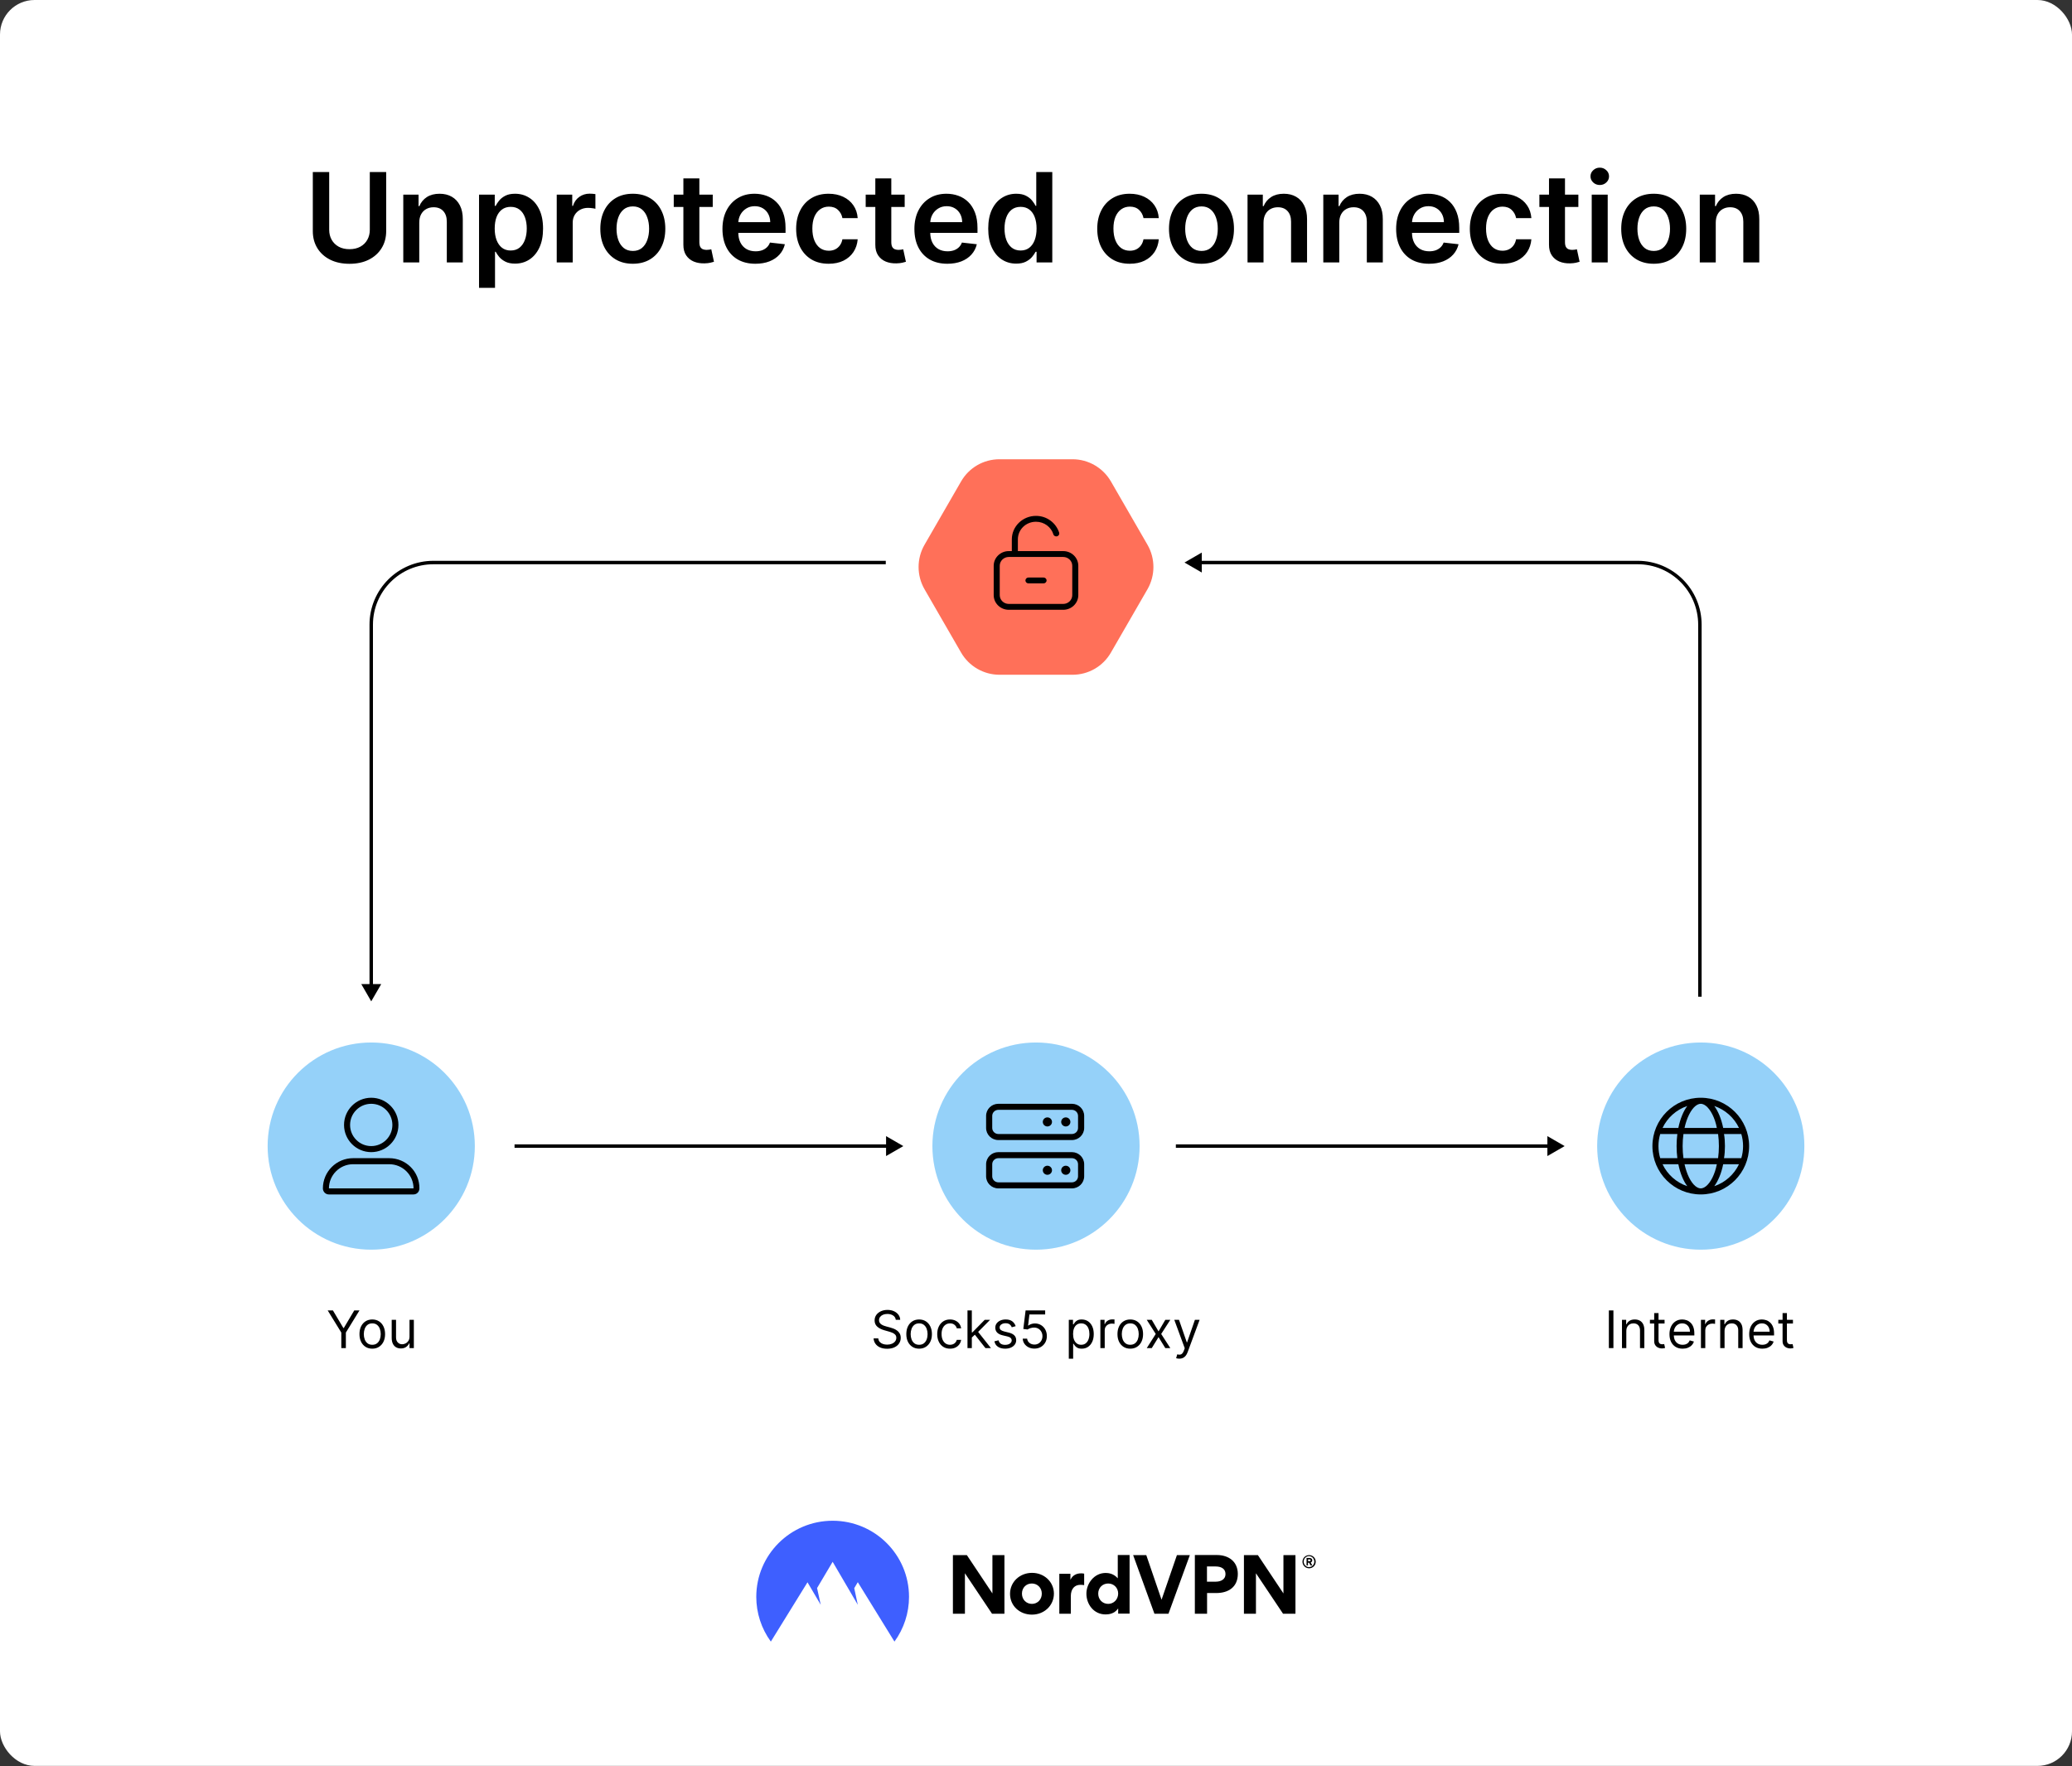 <svg fill="none" height="1023" viewBox="0 0 1200 1023" width="1200" xmlns="http://www.w3.org/2000/svg"><rect x="0" y="0" width="1200" height="1023" fill="#333333" stroke="none"/><rect fill="#ffffff" height="1022.82" rx="20" width="1200"/><path d="M214.173 99.636H223.659V133.847C223.659 137.597 222.773 140.895 221 143.741 219.244 146.588 216.773 148.812 213.585 150.415 210.398 152 206.673 152.793 202.412 152.793 198.134 152.793 194.401 152 191.213 150.415 188.026 148.812 185.554 146.588 183.798 143.741 182.043 140.895 181.165 137.597 181.165 133.847V99.636H190.651V133.054C190.651 135.236 191.128 137.179 192.082 138.884 193.054 140.588 194.418 141.926 196.173 142.898 197.929 143.852 200.009 144.33 202.412 144.33 204.815 144.33 206.895 143.852 208.651 142.898 210.423 141.926 211.787 140.588 212.741 138.884 213.696 137.179 214.173 135.236 214.173 133.054V99.636ZM242.816 128.989V152H233.56V112.727H242.407V119.401H242.867C243.771 117.202 245.211 115.455 247.188 114.159 249.183 112.864 251.646 112.216 254.577 112.216 257.288 112.216 259.648 112.795 261.66 113.955 263.688 115.114 265.256 116.793 266.364 118.991 267.489 121.19 268.043 123.858 268.026 126.994V152H258.771V128.426C258.771 125.801 258.089 123.747 256.725 122.264 255.379 120.781 253.512 120.04 251.126 120.04 249.506 120.04 248.066 120.398 246.805 121.114 245.56 121.812 244.58 122.827 243.864 124.156 243.165 125.486 242.816 127.097 242.816 128.989ZM277.435 166.727V112.727H286.538V119.222H287.075C287.552 118.267 288.225 117.253 289.094 116.179 289.964 115.088 291.14 114.159 292.623 113.392 294.106 112.608 295.998 112.216 298.299 112.216 301.333 112.216 304.069 112.991 306.506 114.543 308.961 116.077 310.904 118.352 312.336 121.369 313.785 124.369 314.509 128.051 314.509 132.415 314.509 136.727 313.802 140.392 312.387 143.409 310.972 146.426 309.046 148.727 306.609 150.312 304.171 151.898 301.41 152.69 298.325 152.69 296.075 152.69 294.208 152.315 292.725 151.565 291.242 150.815 290.049 149.912 289.146 148.855 288.259 147.781 287.569 146.767 287.075 145.812H286.691V166.727H277.435ZM286.512 132.364C286.512 134.903 286.87 137.128 287.586 139.037 288.319 140.946 289.367 142.437 290.731 143.511 292.112 144.568 293.782 145.097 295.742 145.097 297.788 145.097 299.501 144.551 300.881 143.46 302.262 142.352 303.302 140.844 304.001 138.935 304.717 137.009 305.075 134.818 305.075 132.364 305.075 129.926 304.725 127.761 304.026 125.869 303.327 123.977 302.288 122.494 300.907 121.42 299.526 120.347 297.805 119.81 295.742 119.81 293.765 119.81 292.086 120.33 290.705 121.369 289.325 122.409 288.276 123.866 287.56 125.741 286.862 127.616 286.512 129.824 286.512 132.364ZM322.435 152V112.727H331.41V119.273H331.819C332.535 117.006 333.762 115.259 335.501 114.031 337.256 112.787 339.259 112.165 341.509 112.165 342.021 112.165 342.592 112.19 343.222 112.241 343.87 112.276 344.407 112.335 344.833 112.42V120.935C344.441 120.798 343.819 120.679 342.967 120.577 342.131 120.457 341.322 120.398 340.538 120.398 338.85 120.398 337.333 120.764 335.987 121.497 334.657 122.213 333.609 123.21 332.842 124.489 332.075 125.767 331.691 127.241 331.691 128.912V152H322.435ZM366.496 152.767C362.661 152.767 359.337 151.923 356.524 150.236 353.712 148.548 351.53 146.187 349.979 143.153 348.445 140.119 347.678 136.574 347.678 132.517 347.678 128.46 348.445 124.906 349.979 121.855 351.53 118.804 353.712 116.435 356.524 114.747 359.337 113.06 362.661 112.216 366.496 112.216 370.331 112.216 373.655 113.06 376.467 114.747 379.28 116.435 381.453 118.804 382.987 121.855 384.538 124.906 385.314 128.46 385.314 132.517 385.314 136.574 384.538 140.119 382.987 143.153 381.453 146.187 379.28 148.548 376.467 150.236 373.655 151.923 370.331 152.767 366.496 152.767ZM366.547 145.352C368.626 145.352 370.365 144.781 371.763 143.639 373.161 142.48 374.2 140.929 374.882 138.986 375.581 137.043 375.93 134.878 375.93 132.491 375.93 130.088 375.581 127.915 374.882 125.972 374.2 124.011 373.161 122.452 371.763 121.293 370.365 120.134 368.626 119.554 366.547 119.554 364.416 119.554 362.643 120.134 361.229 121.293 359.831 122.452 358.783 124.011 358.084 125.972 357.402 127.915 357.061 130.088 357.061 132.491 357.061 134.878 357.402 137.043 358.084 138.986 358.783 140.929 359.831 142.48 361.229 143.639 362.643 144.781 364.416 145.352 366.547 145.352ZM412.781 112.727V119.886H390.204V112.727H412.781ZM395.778 103.318H405.033V140.188C405.033 141.432 405.221 142.386 405.596 143.051 405.988 143.699 406.499 144.142 407.13 144.381 407.761 144.619 408.46 144.739 409.227 144.739 409.806 144.739 410.335 144.696 410.812 144.611 411.306 144.526 411.681 144.449 411.937 144.381L413.496 151.616C413.002 151.787 412.295 151.974 411.374 152.179 410.471 152.384 409.363 152.503 408.05 152.537 405.732 152.605 403.644 152.256 401.786 151.489 399.928 150.705 398.454 149.494 397.363 147.858 396.289 146.222 395.761 144.176 395.778 141.722V103.318ZM437.486 152.767C433.548 152.767 430.148 151.949 427.284 150.312 424.438 148.659 422.247 146.324 420.713 143.307 419.179 140.273 418.412 136.702 418.412 132.594 418.412 128.554 419.179 125.009 420.713 121.957 422.264 118.889 424.429 116.503 427.207 114.798 429.986 113.077 433.25 112.216 437 112.216 439.42 112.216 441.705 112.608 443.852 113.392 446.017 114.159 447.926 115.352 449.58 116.972 451.25 118.591 452.563 120.653 453.517 123.159 454.472 125.648 454.949 128.614 454.949 132.057V134.895H422.759V128.656H446.077C446.06 126.884 445.676 125.307 444.926 123.926 444.176 122.528 443.128 121.429 441.781 120.628 440.452 119.827 438.901 119.426 437.128 119.426 435.236 119.426 433.574 119.886 432.142 120.807 430.71 121.71 429.594 122.903 428.793 124.386 428.009 125.852 427.608 127.463 427.591 129.219V134.665C427.591 136.949 428.009 138.909 428.844 140.545 429.679 142.165 430.847 143.409 432.347 144.278 433.847 145.131 435.602 145.557 437.614 145.557 438.96 145.557 440.179 145.369 441.27 144.994 442.361 144.602 443.307 144.031 444.108 143.281 444.909 142.531 445.514 141.602 445.923 140.494L454.565 141.466C454.02 143.75 452.98 145.744 451.446 147.449 449.929 149.136 447.986 150.449 445.616 151.386 443.247 152.307 440.537 152.767 437.486 152.767ZM479.91 152.767C475.989 152.767 472.623 151.906 469.81 150.185 467.015 148.463 464.859 146.085 463.342 143.051 461.842 140 461.092 136.489 461.092 132.517 461.092 128.528 461.859 125.009 463.393 121.957 464.927 118.889 467.092 116.503 469.887 114.798 472.7 113.077 476.023 112.216 479.859 112.216 483.046 112.216 485.867 112.804 488.322 113.98 490.793 115.139 492.762 116.784 494.228 118.915 495.694 121.028 496.529 123.5 496.734 126.33H487.887C487.529 124.437 486.677 122.861 485.33 121.599 484.001 120.321 482.219 119.682 479.987 119.682 478.094 119.682 476.433 120.193 475.001 121.216 473.569 122.222 472.452 123.67 471.651 125.562 470.867 127.455 470.475 129.722 470.475 132.364 470.475 135.04 470.867 137.341 471.651 139.267 472.435 141.176 473.535 142.651 474.95 143.69 476.381 144.713 478.06 145.224 479.987 145.224 481.35 145.224 482.569 144.969 483.643 144.457 484.734 143.929 485.646 143.17 486.379 142.182 487.112 141.193 487.614 139.991 487.887 138.577H496.734C496.512 141.355 495.694 143.818 494.279 145.966 492.864 148.097 490.938 149.767 488.501 150.977 486.063 152.17 483.2 152.767 479.91 152.767ZM523.945 112.727V119.886H501.368V112.727H523.945ZM506.942 103.318H516.197V140.188C516.197 141.432 516.385 142.386 516.76 143.051 517.152 143.699 517.663 144.142 518.294 144.381 518.925 144.619 519.624 144.739 520.391 144.739 520.97 144.739 521.499 144.696 521.976 144.611 522.47 144.526 522.845 144.449 523.101 144.381L524.661 151.616C524.166 151.787 523.459 151.974 522.538 152.179 521.635 152.384 520.527 152.503 519.214 152.537 516.896 152.605 514.808 152.256 512.95 151.489 511.092 150.705 509.618 149.494 508.527 147.858 507.453 146.222 506.925 144.176 506.942 141.722V103.318ZM548.65 152.767C544.712 152.767 541.312 151.949 538.448 150.312 535.602 148.659 533.411 146.324 531.877 143.307 530.343 140.273 529.576 136.702 529.576 132.594 529.576 128.554 530.343 125.009 531.877 121.957 533.428 118.889 535.593 116.503 538.371 114.798 541.15 113.077 544.414 112.216 548.164 112.216 550.585 112.216 552.869 112.608 555.016 113.392 557.181 114.159 559.09 115.352 560.744 116.972 562.414 118.591 563.727 120.653 564.681 123.159 565.636 125.648 566.113 128.614 566.113 132.057V134.895H533.923V128.656H557.241C557.224 126.884 556.84 125.307 556.09 123.926 555.34 122.528 554.292 121.429 552.945 120.628 551.616 119.827 550.065 119.426 548.292 119.426 546.4 119.426 544.738 119.886 543.306 120.807 541.874 121.71 540.758 122.903 539.957 124.386 539.173 125.852 538.772 127.463 538.755 129.219V134.665C538.755 136.949 539.173 138.909 540.008 140.545 540.843 142.165 542.011 143.409 543.511 144.278 545.011 145.131 546.766 145.557 548.778 145.557 550.124 145.557 551.343 145.369 552.434 144.994 553.525 144.602 554.471 144.031 555.272 143.281 556.073 142.531 556.678 141.602 557.087 140.494L565.729 141.466C565.184 143.75 564.144 145.744 562.61 147.449 561.093 149.136 559.15 150.449 556.781 151.386 554.411 152.307 551.701 152.767 548.65 152.767ZM588.517 152.69C585.432 152.69 582.67 151.898 580.233 150.312 577.795 148.727 575.869 146.426 574.455 143.409 573.04 140.392 572.332 136.727 572.332 132.415 572.332 128.051 573.048 124.369 574.48 121.369 575.929 118.352 577.881 116.077 580.335 114.543 582.79 112.991 585.526 112.216 588.543 112.216 590.844 112.216 592.736 112.608 594.219 113.392 595.702 114.159 596.878 115.088 597.747 116.179 598.616 117.253 599.29 118.267 599.767 119.222H600.151V99.636H609.432V152H600.33V145.812H599.767C599.29 146.767 598.599 147.781 597.696 148.855 596.793 149.912 595.599 150.815 594.116 151.565 592.634 152.315 590.767 152.69 588.517 152.69ZM591.099 145.097C593.06 145.097 594.73 144.568 596.111 143.511 597.491 142.437 598.54 140.946 599.256 139.037 599.972 137.128 600.33 134.903 600.33 132.364 600.33 129.824 599.972 127.616 599.256 125.741 598.557 123.866 597.517 122.409 596.136 121.369 594.773 120.33 593.094 119.81 591.099 119.81 589.037 119.81 587.315 120.347 585.935 121.42 584.554 122.494 583.514 123.977 582.815 125.869 582.116 127.761 581.767 129.926 581.767 132.364 581.767 134.818 582.116 137.009 582.815 138.935 583.531 140.844 584.58 142.352 585.96 143.46 587.358 144.551 589.071 145.097 591.099 145.097ZM654.285 152.767C650.364 152.767 646.998 151.906 644.185 150.185 641.39 148.463 639.234 146.085 637.717 143.051 636.217 140 635.467 136.489 635.467 132.517 635.467 128.528 636.234 125.009 637.768 121.957 639.302 118.889 641.467 116.503 644.262 114.798 647.075 113.077 650.398 112.216 654.234 112.216 657.421 112.216 660.242 112.804 662.697 113.98 665.168 115.139 667.137 116.784 668.603 118.915 670.069 121.028 670.904 123.5 671.109 126.33H662.262C661.904 124.437 661.052 122.861 659.705 121.599 658.376 120.321 656.594 119.682 654.362 119.682 652.469 119.682 650.808 120.193 649.376 121.216 647.944 122.222 646.827 123.67 646.026 125.562 645.242 127.455 644.85 129.722 644.85 132.364 644.85 135.04 645.242 137.341 646.026 139.267 646.81 141.176 647.91 142.651 649.325 143.69 650.756 144.713 652.435 145.224 654.362 145.224 655.725 145.224 656.944 144.969 658.018 144.457 659.109 143.929 660.021 143.17 660.754 142.182 661.487 141.193 661.989 139.991 662.262 138.577H671.109C670.887 141.355 670.069 143.818 668.654 145.966 667.239 148.097 665.313 149.767 662.876 150.977 660.438 152.17 657.575 152.767 654.285 152.767ZM695.839 152.767C692.004 152.767 688.68 151.923 685.868 150.236 683.055 148.548 680.874 146.187 679.322 143.153 677.788 140.119 677.021 136.574 677.021 132.517 677.021 128.46 677.788 124.906 679.322 121.855 680.874 118.804 683.055 116.435 685.868 114.747 688.68 113.06 692.004 112.216 695.839 112.216 699.675 112.216 702.999 113.06 705.811 114.747 708.624 116.435 710.797 118.804 712.331 121.855 713.882 124.906 714.658 128.46 714.658 132.517 714.658 136.574 713.882 140.119 712.331 143.153 710.797 146.187 708.624 148.548 705.811 150.236 702.999 151.923 699.675 152.767 695.839 152.767ZM695.891 145.352C697.97 145.352 699.709 144.781 701.107 143.639 702.504 142.48 703.544 140.929 704.226 138.986 704.925 137.043 705.274 134.878 705.274 132.491 705.274 130.088 704.925 127.915 704.226 125.972 703.544 124.011 702.504 122.452 701.107 121.293 699.709 120.134 697.97 119.554 695.891 119.554 693.76 119.554 691.987 120.134 690.572 121.293 689.175 122.452 688.126 124.011 687.428 125.972 686.746 127.915 686.405 130.088 686.405 132.491 686.405 134.878 686.746 137.043 687.428 138.986 688.126 140.929 689.175 142.48 690.572 143.639 691.987 144.781 693.76 145.352 695.891 145.352ZM731.769 128.989V152H722.513V112.727H731.36V119.401H731.82C732.724 117.202 734.164 115.455 736.141 114.159 738.136 112.864 740.599 112.216 743.531 112.216 746.241 112.216 748.602 112.795 750.613 113.955 752.641 115.114 754.21 116.793 755.317 118.991 756.442 121.19 756.996 123.858 756.979 126.994V152H747.724V128.426C747.724 125.801 747.042 123.747 745.678 122.264 744.332 120.781 742.465 120.04 740.079 120.04 738.46 120.04 737.019 120.398 735.758 121.114 734.513 121.812 733.533 122.827 732.817 124.156 732.119 125.486 731.769 127.097 731.769 128.989ZM775.644 128.989V152H766.388V112.727H775.235V119.401H775.695C776.599 117.202 778.039 115.455 780.016 114.159 782.011 112.864 784.474 112.216 787.406 112.216 790.116 112.216 792.477 112.795 794.488 113.955 796.516 115.114 798.085 116.793 799.192 118.991 800.317 121.19 800.871 123.858 800.854 126.994V152H791.599V128.426C791.599 125.801 790.917 123.747 789.553 122.264 788.207 120.781 786.34 120.04 783.954 120.04 782.335 120.04 780.894 120.398 779.633 121.114 778.388 121.812 777.408 122.827 776.692 124.156 775.994 125.486 775.644 127.097 775.644 128.989ZM827.65 152.767C823.712 152.767 820.312 151.949 817.448 150.312 814.602 148.659 812.411 146.324 810.877 143.307 809.343 140.273 808.576 136.702 808.576 132.594 808.576 128.554 809.343 125.009 810.877 121.957 812.428 118.889 814.593 116.503 817.371 114.798 820.15 113.077 823.414 112.216 827.164 112.216 829.585 112.216 831.869 112.608 834.016 113.392 836.181 114.159 838.09 115.352 839.744 116.972 841.414 118.591 842.727 120.653 843.681 123.159 844.636 125.648 845.113 128.614 845.113 132.057V134.895H812.923V128.656H836.241C836.224 126.884 835.84 125.307 835.09 123.926 834.34 122.528 833.292 121.429 831.945 120.628 830.616 119.827 829.065 119.426 827.292 119.426 825.4 119.426 823.738 119.886 822.306 120.807 820.874 121.71 819.758 122.903 818.957 124.386 818.173 125.852 817.772 127.463 817.755 129.219V134.665C817.755 136.949 818.173 138.909 819.008 140.545 819.843 142.165 821.011 143.409 822.511 144.278 824.011 145.131 825.766 145.557 827.778 145.557 829.124 145.557 830.343 145.369 831.434 144.994 832.525 144.602 833.471 144.031 834.272 143.281 835.073 142.531 835.678 141.602 836.087 140.494L844.729 141.466C844.184 143.75 843.144 145.744 841.61 147.449 840.093 149.136 838.15 150.449 835.781 151.386 833.411 152.307 830.701 152.767 827.65 152.767ZM870.074 152.767C866.153 152.767 862.787 151.906 859.974 150.185 857.179 148.463 855.023 146.085 853.506 143.051 852.006 140 851.256 136.489 851.256 132.517 851.256 128.528 852.023 125.009 853.557 121.957 855.091 118.889 857.256 116.503 860.051 114.798 862.864 113.077 866.188 112.216 870.023 112.216 873.21 112.216 876.031 112.804 878.486 113.98 880.957 115.139 882.926 116.784 884.392 118.915 885.858 121.028 886.693 123.5 886.898 126.33H878.051C877.693 124.437 876.841 122.861 875.494 121.599 874.165 120.321 872.384 119.682 870.151 119.682 868.259 119.682 866.597 120.193 865.165 121.216 863.733 122.222 862.616 123.67 861.815 125.562 861.031 127.455 860.639 129.722 860.639 132.364 860.639 135.04 861.031 137.341 861.815 139.267 862.599 141.176 863.699 142.651 865.114 143.69 866.545 144.713 868.224 145.224 870.151 145.224 871.514 145.224 872.733 144.969 873.807 144.457 874.898 143.929 875.81 143.17 876.543 142.182 877.276 141.193 877.778 139.991 878.051 138.577H886.898C886.676 141.355 885.858 143.818 884.443 145.966 883.028 148.097 881.102 149.767 878.665 150.977 876.227 152.17 873.364 152.767 870.074 152.767ZM914.109 112.727V119.886H891.532V112.727H914.109ZM897.106 103.318H906.362V140.188C906.362 141.432 906.549 142.386 906.924 143.051 907.316 143.699 907.827 144.142 908.458 144.381 909.089 144.619 909.788 144.739 910.555 144.739 911.134 144.739 911.663 144.696 912.14 144.611 912.634 144.526 913.009 144.449 913.265 144.381L914.825 151.616C914.33 151.787 913.623 151.974 912.702 152.179 911.799 152.384 910.691 152.503 909.379 152.537 907.06 152.605 904.972 152.256 903.114 151.489 901.256 150.705 899.782 149.494 898.691 147.858 897.617 146.222 897.089 144.176 897.106 141.722V103.318ZM921.849 152V112.727H931.105V152H921.849ZM926.503 107.153C925.037 107.153 923.776 106.668 922.719 105.696 921.662 104.707 921.134 103.523 921.134 102.142 921.134 100.744 921.662 99.56 922.719 98.588 923.776 97.599 925.037 97.105 926.503 97.105 927.986 97.105 929.247 97.599 930.287 98.588 931.344 99.56 931.872 100.744 931.872 102.142 931.872 103.523 931.344 104.707 930.287 105.696 929.247 106.668 927.986 107.153 926.503 107.153ZM957.754 152.767C953.918 152.767 950.594 151.923 947.782 150.236 944.969 148.548 942.788 146.187 941.237 143.153 939.702 140.119 938.935 136.574 938.935 132.517 938.935 128.46 939.702 124.906 941.237 121.855 942.788 118.804 944.969 116.435 947.782 114.747 950.594 113.06 953.918 112.216 957.754 112.216 961.589 112.216 964.913 113.06 967.725 114.747 970.538 116.435 972.711 118.804 974.245 121.855 975.796 124.906 976.572 128.46 976.572 132.517 976.572 136.574 975.796 140.119 974.245 143.153 972.711 146.187 970.538 148.548 967.725 150.236 964.913 151.923 961.589 152.767 957.754 152.767ZM957.805 145.352C959.884 145.352 961.623 144.781 963.021 143.639 964.418 142.48 965.458 140.929 966.14 138.986 966.839 137.043 967.188 134.878 967.188 132.491 967.188 130.088 966.839 127.915 966.14 125.972 965.458 124.011 964.418 122.452 963.021 121.293 961.623 120.134 959.884 119.554 957.805 119.554 955.674 119.554 953.901 120.134 952.487 121.293 951.089 122.452 950.04 124.011 949.342 125.972 948.66 127.915 948.319 130.088 948.319 132.491 948.319 134.878 948.66 137.043 949.342 138.986 950.04 140.929 951.089 142.48 952.487 143.639 953.901 144.781 955.674 145.352 957.805 145.352ZM993.683 128.989V152H984.428V112.727H993.274V119.401H993.734C994.638 117.202 996.078 115.455 998.055 114.159 1000.05 112.864 1002.51 112.216 1005.44 112.216 1008.15 112.216 1010.52 112.795 1012.53 113.955 1014.56 115.114 1016.12 116.793 1017.23 118.991 1018.36 121.19 1018.91 123.858 1018.89 126.994V152H1009.64V128.426C1009.64 125.801 1008.96 123.747 1007.59 122.264 1006.25 120.781 1004.38 120.04 1001.99 120.04 1000.37 120.04 998.933 120.398 997.672 121.114 996.428 121.812 995.447 122.827 994.732 124.156 994.033 125.486 993.683 127.097 993.683 128.989Z" fill="#000000"/><circle cx="600" cy="663.824" fill="#95d1f9" r="60"/><path d="M620.8 639.324H578.2C574.278 639.324 571.1 642.457 571.1 646.324V653.324C571.1 657.19 574.278 660.324 578.2 660.324H620.8C624.722 660.324 627.9 657.19 627.9 653.324V646.324C627.9 642.457 624.716 639.324 620.8 639.324ZM624.35 653.324C624.35 655.253 622.757 656.824 620.8 656.824H578.2C576.243 656.824 574.65 655.249 574.65 653.324V646.324C574.65 644.394 576.243 642.824 578.2 642.824H620.8C622.757 642.824 624.35 644.394 624.35 646.324V653.324ZM617.25 647.199C615.78 647.199 614.588 648.373 614.588 649.824 614.588 651.273 615.78 652.449 617.25 652.449 618.721 652.449 619.913 651.273 619.913 649.824 619.913 648.369 618.725 647.199 617.25 647.199ZM606.6 647.199C605.13 647.199 603.938 648.373 603.938 649.824 603.938 651.273 605.13 652.449 606.6 652.449 608.071 652.449 609.263 651.273 609.263 649.824 609.263 648.369 608.075 647.199 606.6 647.199ZM620.8 667.324H578.2C574.278 667.324 571.1 670.457 571.1 674.324V681.324C571.1 685.19 574.278 688.324 578.2 688.324H620.8C624.722 688.324 627.9 685.19 627.9 681.324V674.324C627.9 670.463 624.716 667.324 620.8 667.324ZM624.35 681.324C624.35 683.253 622.757 684.824 620.8 684.824H578.2C576.243 684.824 574.65 683.253 574.65 681.324V674.324C574.65 672.394 576.243 670.824 578.2 670.824H620.8C622.757 670.824 624.35 672.394 624.35 674.324V681.324ZM617.25 675.199C615.78 675.199 614.588 676.373 614.588 677.824 614.588 679.273 615.78 680.449 617.25 680.449 618.721 680.449 619.913 679.273 619.913 677.824 619.913 676.369 618.725 675.199 617.25 675.199ZM606.6 675.199C605.13 675.199 603.938 676.373 603.938 677.824 603.938 679.273 605.13 680.449 606.6 680.449 608.071 680.449 609.263 679.273 609.263 677.824 609.263 676.369 608.075 675.199 606.6 675.199Z" fill="#000000"/><circle cx="215" cy="663.824" fill="#95d1f9" r="60"/><path d="M215 667.324C223.699 667.324 230.75 660.272 230.75 651.574 230.75 642.875 223.699 635.824 215 635.824 206.302 635.824 199.25 642.875 199.25 651.574 199.25 660.272 206.305 667.324 215 667.324ZM215 639.324C221.755 639.324 227.25 644.819 227.25 651.574 227.25 658.333 221.759 663.824 215 663.824 208.241 663.824 202.75 658.333 202.75 651.574 202.75 644.819 208.241 639.324 215 639.324ZM225.402 670.824H204.5C194.836 670.824 187 678.658 187 688.324 187 690.256 188.567 691.824 190.402 691.824H239.5C241.433 691.824 242.902 690.256 242.902 688.324 243 678.655 235.169 670.824 225.402 670.824ZM190.5 688.324C190.5 680.604 196.78 674.324 204.5 674.324H225.402C233.222 674.324 239.5 680.602 239.5 688.324H190.5Z" fill="#000000"/><circle cx="985" cy="663.824" fill="#95d1f9" r="60"/><path d="M985 635.824C1000.47 635.824 1013 648.358 1013 663.824 1013 679.289 1000.47 691.824 985 691.824 969.534 691.824 957 679.289 957 663.824 957 648.358 969.534 635.824 985 635.824ZM985 688.324C986.827 688.324 989.419 686.749 991.77 682.057 992.853 679.891 993.761 677.178 994.308 674.324H975.594C976.239 677.178 977.147 679.891 978.23 682.057 980.581 686.749 983.173 688.324 985 688.324ZM974.97 670.824H995.03C995.336 668.614 995.5 666.263 995.5 663.824 995.5 661.385 995.336 659.033 995.03 656.824H974.97C974.664 659.033 974.5 661.385 974.5 663.824 974.5 666.263 974.664 668.614 974.97 670.824ZM994.308 653.324C993.761 650.371 992.853 647.757 991.77 645.59 989.419 640.895 986.827 639.324 985 639.324 983.173 639.324 980.581 640.895 978.23 645.59 977.147 647.757 976.239 650.371 975.594 653.324H994.308ZM998.464 656.824C998.847 659.066 999 661.407 999 663.824 999 666.241 998.847 668.582 998.464 670.824H1008.48C1009.15 668.603 1009.5 666.252 1009.5 663.824 1009.5 661.396 1009.15 659.044 1008.48 656.824H998.464ZM992.82 640.599C995.117 643.698 996.933 648.117 997.983 653.324H1007.14C1004.32 647.363 999.142 642.727 992.82 640.599ZM977.18 640.599C970.858 642.727 965.689 647.363 962.858 653.324H972.017C973.067 648.117 974.883 643.698 977.18 640.599ZM960.5 663.824C960.5 666.252 960.854 668.603 961.515 670.824H971.438C971.153 668.582 971 666.241 971 663.824 971 661.407 971.153 659.066 971.438 656.824H961.515C960.854 659.044 960.5 661.396 960.5 663.824ZM1007.14 674.324H997.983C996.933 679.53 995.117 683.949 992.82 687.044 999.142 684.922 1004.32 680.285 1007.14 674.324ZM972.017 674.324H962.858C965.689 680.285 970.858 684.922 977.18 687.044 974.883 683.949 973.067 679.53 972.017 674.324Z" fill="#000000"/><path d="M621.16 266H578.841C569.639 266 561.165 270.887 556.59 278.893L535.431 315.545C530.856 323.499 530.856 333.325 535.431 341.279L556.59 377.931C561.165 385.885 569.691 390.824 578.841 390.824H621.16C630.362 390.824 638.836 385.937 643.411 377.931L664.57 341.279C669.145 333.325 669.145 323.499 664.57 315.545L643.411 278.893C638.836 270.939 630.31 266 621.16 266Z" fill="#ff7059"/><path d="M595.625 337.9C594.662 337.9 593.875 337.135 593.875 336.2 593.875 335.265 594.662 334.5 595.625 334.5H604.375C605.337 334.5 606.125 335.265 606.125 336.2 606.125 337.135 605.337 337.9 604.375 337.9H595.625ZM600 302.2C594.105 302.2 589.5 306.767 589.5 312.4V319.2H615.75C620.584 319.2 624.5 323.004 624.5 327.7V344.7C624.5 349.396 620.584 353.2 615.75 353.2H584.25C579.418 353.2 575.5 349.396 575.5 344.7V327.7C575.5 323.004 579.418 319.2 584.25 319.2H586V312.4C586 304.889 592.267 298.8 600 298.8 606.344 298.8 611.605 302.898 613.42 308.515 613.694 309.415 613.169 310.36 612.239 310.626 611.32 310.902 610.336 310.381 610.062 309.489 608.772 305.271 604.758 302.2 600 302.2ZM584.25 322.6C581.35 322.6 579 324.884 579 327.7V344.7C579 347.516 581.35 349.8 584.25 349.8H615.75C618.648 349.8 621 347.516 621 344.7V327.7C621 324.884 618.648 322.6 615.75 322.6H584.25Z" fill="#000000"/><path d="M984.5 577.324V361.824C984.5 341.941 968.382 325.824 948.5 325.824H694.5" stroke="#000000" stroke-width="2"/><path d="M215 577.324V361.824C215 341.941 231.118 325.824 251 325.824H513" stroke="#000000" stroke-width="2"/><path d="M686 325.824 696 320.05V331.597L686 325.824Z" fill="#000000"/><path d="M215 579.991 220.782 569.996 209.235 569.987 215 579.991Z" fill="#000000"/><path d="M523.168 663.824 513.168 658.05V669.597L523.168 663.824Z" fill="#000000"/><path d="M298 663.824H519.5" stroke="#000000" stroke-width="2"/><path d="M906.168 663.824 896.168 658.05V669.597L906.168 663.824Z" fill="#000000"/><path d="M681 663.824H902.5" stroke="#000000" stroke-width="2"/><g fill="#000000"><path d="M189.783 759.006H192.808L198.859 769.19H199.115L205.166 759.006H208.192L200.308 771.832V780.824H197.666V771.832L189.783 759.006ZM215.601 781.165C214.124 781.165 212.828 780.813 211.713 780.11 210.605 779.407 209.738 778.423 209.113 777.159 208.495 775.895 208.186 774.417 208.186 772.727 208.186 771.023 208.495 769.535 209.113 768.263 209.738 766.992 210.605 766.005 211.713 765.302 212.828 764.599 214.124 764.247 215.601 764.247 217.078 764.247 218.371 764.599 219.479 765.302 220.594 766.005 221.461 766.992 222.078 768.263 222.703 769.535 223.016 771.023 223.016 772.727 223.016 774.417 222.703 775.895 222.078 777.159 221.461 778.423 220.594 779.407 219.479 780.11 218.371 780.813 217.078 781.165 215.601 781.165ZM215.601 778.906C216.723 778.906 217.647 778.618 218.371 778.043 219.096 777.468 219.632 776.712 219.98 775.774 220.328 774.837 220.502 773.821 220.502 772.727 220.502 771.633 220.328 770.614 219.98 769.67 219.632 768.725 219.096 767.962 218.371 767.379 217.647 766.797 216.723 766.506 215.601 766.506 214.479 766.506 213.556 766.797 212.831 767.379 212.107 767.962 211.571 768.725 211.223 769.67 210.875 770.614 210.701 771.633 210.701 772.727 210.701 773.821 210.875 774.837 211.223 775.774 211.571 776.712 212.107 777.468 212.831 778.043 213.556 778.618 214.479 778.906 215.601 778.906ZM237.166 774.133V764.46H239.681V780.824H237.166V778.054H236.996C236.612 778.885 236.016 779.591 235.206 780.174 234.396 780.749 233.374 781.037 232.138 781.037 231.115 781.037 230.206 780.813 229.411 780.366 228.615 779.911 227.99 779.229 227.536 778.32 227.081 777.404 226.854 776.25 226.854 774.858V764.46H229.368V774.687C229.368 775.881 229.702 776.832 230.369 777.542 231.044 778.253 231.904 778.608 232.948 778.608 233.573 778.608 234.208 778.448 234.855 778.128 235.508 777.809 236.055 777.319 236.495 776.658 236.943 775.998 237.166 775.156 237.166 774.133Z"/><path d="M518.802 764.46C518.675 763.381 518.156 762.542 517.247 761.946 516.338 761.349 515.223 761.051 513.902 761.051 512.936 761.051 512.091 761.207 511.366 761.52 510.649 761.832 510.088 762.262 509.683 762.809 509.285 763.356 509.086 763.977 509.086 764.673 509.086 765.256 509.225 765.756 509.502 766.175 509.786 766.587 510.148 766.932 510.589 767.209 511.029 767.479 511.491 767.702 511.974 767.88 512.456 768.05 512.9 768.189 513.305 768.295L515.521 768.892C516.089 769.041 516.721 769.247 517.417 769.51 518.121 769.773 518.792 770.131 519.431 770.586 520.077 771.033 520.61 771.609 521.029 772.312 521.448 773.015 521.657 773.878 521.657 774.9 521.657 776.079 521.349 777.145 520.731 778.096 520.12 779.048 519.225 779.805 518.046 780.366 516.874 780.927 515.45 781.207 513.774 781.207 512.211 781.207 510.858 780.955 509.715 780.451 508.579 779.947 507.684 779.243 507.03 778.341 506.384 777.439 506.018 776.392 505.933 775.199H508.66C508.731 776.023 509.008 776.704 509.491 777.244 509.981 777.777 510.599 778.175 511.345 778.437 512.098 778.693 512.907 778.821 513.774 778.821 514.782 778.821 515.688 778.658 516.491 778.331 517.293 777.997 517.929 777.535 518.398 776.946 518.866 776.349 519.101 775.653 519.101 774.858 519.101 774.133 518.898 773.544 518.493 773.089 518.089 772.635 517.556 772.265 516.895 771.981 516.235 771.697 515.521 771.449 514.754 771.236L512.069 770.469C510.365 769.979 509.015 769.279 508.021 768.37 507.027 767.461 506.53 766.271 506.53 764.801 506.53 763.579 506.86 762.514 507.52 761.605 508.188 760.689 509.083 759.979 510.205 759.474 511.334 758.963 512.595 758.707 513.987 758.707 515.393 758.707 516.643 758.959 517.737 759.464 518.831 759.961 519.697 760.643 520.336 761.509 520.983 762.376 521.324 763.359 521.359 764.46H518.802ZM532.308 781.165C530.831 781.165 529.535 780.813 528.42 780.11 527.312 779.407 526.445 778.423 525.82 777.159 525.202 775.895 524.893 774.417 524.893 772.727 524.893 771.023 525.202 769.535 525.82 768.263 526.445 766.992 527.312 766.005 528.42 765.302 529.535 764.599 530.831 764.247 532.308 764.247 533.786 764.247 535.078 764.599 536.186 765.302 537.301 766.005 538.168 766.992 538.786 768.263 539.411 769.535 539.723 771.023 539.723 772.727 539.723 774.417 539.411 775.895 538.786 777.159 538.168 778.423 537.301 779.407 536.186 780.11 535.078 780.813 533.786 781.165 532.308 781.165ZM532.308 778.906C533.43 778.906 534.354 778.618 535.078 778.043 535.803 777.468 536.339 776.712 536.687 775.774 537.035 774.837 537.209 773.821 537.209 772.727 537.209 771.633 537.035 770.614 536.687 769.67 536.339 768.725 535.803 767.962 535.078 767.379 534.354 766.797 533.43 766.506 532.308 766.506 531.186 766.506 530.263 766.797 529.538 767.379 528.814 767.962 528.278 768.725 527.93 769.67 527.582 770.614 527.408 771.633 527.408 772.727 527.408 773.821 527.582 774.837 527.93 775.774 528.278 776.712 528.814 777.468 529.538 778.043 530.263 778.618 531.186 778.906 532.308 778.906ZM550.209 781.165C548.675 781.165 547.354 780.802 546.246 780.078 545.138 779.354 544.285 778.356 543.689 777.084 543.092 775.813 542.794 774.361 542.794 772.727 542.794 771.065 543.099 769.599 543.71 768.327 544.328 767.049 545.187 766.051 546.288 765.334 547.396 764.609 548.689 764.247 550.166 764.247 551.317 764.247 552.354 764.46 553.277 764.886 554.2 765.312 554.956 765.909 555.546 766.676 556.135 767.443 556.501 768.338 556.643 769.361H554.129C553.937 768.615 553.511 767.954 552.851 767.379 552.197 766.797 551.317 766.506 550.209 766.506 549.229 766.506 548.369 766.761 547.631 767.273 546.899 767.777 546.327 768.491 545.915 769.414 545.51 770.33 545.308 771.406 545.308 772.642 545.308 773.906 545.507 775.007 545.905 775.944 546.309 776.882 546.878 777.61 547.609 778.128 548.348 778.647 549.214 778.906 550.209 778.906 550.862 778.906 551.455 778.792 551.988 778.565 552.52 778.338 552.971 778.011 553.341 777.585 553.71 777.159 553.973 776.648 554.129 776.051H556.643C556.501 777.017 556.15 777.887 555.589 778.661 555.035 779.428 554.3 780.039 553.383 780.493 552.474 780.941 551.416 781.165 550.209 781.165ZM562.662 774.858 562.62 771.747H563.131L570.29 764.46H573.401L565.773 772.173H565.56L562.662 774.858ZM560.319 780.824V759.006H562.833V780.824H560.319ZM570.716 780.824 564.324 772.727 566.114 770.98 573.912 780.824H570.716ZM588.228 768.125 585.969 768.764C585.827 768.388 585.618 768.022 585.341 767.667 585.071 767.305 584.702 767.006 584.233 766.772 583.764 766.538 583.164 766.42 582.433 766.42 581.431 766.42 580.597 766.651 579.929 767.113 579.268 767.567 578.938 768.146 578.938 768.849 578.938 769.474 579.165 769.968 579.62 770.33 580.075 770.692 580.785 770.994 581.751 771.236L584.18 771.832C585.643 772.187 586.733 772.731 587.45 773.462 588.168 774.187 588.526 775.121 588.526 776.264 588.526 777.202 588.256 778.04 587.717 778.778 587.184 779.517 586.438 780.099 585.479 780.525 584.521 780.952 583.406 781.165 582.134 781.165 580.465 781.165 579.084 780.802 577.99 780.078 576.896 779.354 576.204 778.295 575.913 776.903L578.299 776.307C578.526 777.187 578.956 777.848 579.588 778.288 580.227 778.729 581.062 778.949 582.092 778.949 583.263 778.949 584.194 778.7 584.883 778.203 585.579 777.699 585.927 777.095 585.927 776.392 585.927 775.824 585.728 775.348 585.33 774.964 584.933 774.574 584.322 774.283 583.498 774.091L580.771 773.452C579.272 773.096 578.171 772.546 577.468 771.8 576.772 771.047 576.424 770.106 576.424 768.977 576.424 768.054 576.683 767.237 577.202 766.527 577.727 765.817 578.441 765.259 579.343 764.854 580.252 764.449 581.282 764.247 582.433 764.247 584.052 764.247 585.323 764.602 586.246 765.312 587.177 766.023 587.837 766.96 588.228 768.125ZM599.086 781.122C597.836 781.122 596.711 780.873 595.709 780.376 594.708 779.879 593.905 779.197 593.302 778.331 592.698 777.464 592.368 776.477 592.311 775.369H594.868C594.967 776.356 595.415 777.173 596.21 777.819 597.013 778.459 597.971 778.778 599.086 778.778 599.981 778.778 600.777 778.569 601.473 778.15 602.176 777.731 602.726 777.155 603.124 776.424 603.529 775.685 603.731 774.851 603.731 773.92 603.731 772.969 603.522 772.12 603.103 771.374 602.691 770.621 602.123 770.028 601.398 769.595 600.674 769.162 599.846 768.942 598.916 768.935 598.248 768.927 597.563 769.03 596.86 769.243 596.157 769.449 595.578 769.716 595.123 770.042L592.652 769.744 593.973 759.006H605.308V761.349H596.189L595.422 767.784H595.55C595.997 767.429 596.558 767.134 597.233 766.9 597.907 766.665 598.611 766.548 599.342 766.548 600.677 766.548 601.867 766.868 602.911 767.507 603.962 768.139 604.786 769.006 605.383 770.106 605.986 771.207 606.288 772.464 606.288 773.878 606.288 775.27 605.976 776.513 605.351 777.606 604.733 778.693 603.881 779.552 602.794 780.185 601.707 780.81 600.471 781.122 599.086 781.122ZM619 786.96V764.46H621.429V767.06H621.728C621.912 766.775 622.168 766.413 622.495 765.973 622.828 765.525 623.304 765.128 623.922 764.78 624.547 764.425 625.392 764.247 626.458 764.247 627.836 764.247 629.05 764.591 630.101 765.28 631.152 765.969 631.973 766.946 632.562 768.21 633.152 769.474 633.446 770.966 633.446 772.685 633.446 774.417 633.152 775.92 632.562 777.191 631.973 778.455 631.156 779.435 630.112 780.131 629.068 780.82 627.864 781.165 626.5 781.165 625.449 781.165 624.608 780.991 623.975 780.643 623.343 780.288 622.857 779.886 622.516 779.439 622.175 778.984 621.912 778.608 621.728 778.31H621.515V786.96H619ZM621.472 772.642C621.472 773.878 621.653 774.968 622.015 775.913 622.377 776.85 622.907 777.585 623.603 778.118 624.299 778.643 625.151 778.906 626.159 778.906 627.211 778.906 628.088 778.629 628.791 778.075 629.501 777.514 630.034 776.761 630.389 775.817 630.751 774.865 630.932 773.807 630.932 772.642 630.932 771.491 630.755 770.454 630.4 769.531 630.051 768.601 629.522 767.866 628.812 767.326 628.109 766.779 627.225 766.506 626.159 766.506 625.137 766.506 624.277 766.765 623.581 767.283 622.885 767.795 622.36 768.512 622.005 769.435 621.65 770.351 621.472 771.42 621.472 772.642ZM637.282 780.824V764.46H639.711V766.932H639.881C640.179 766.122 640.719 765.465 641.5 764.961 642.282 764.457 643.162 764.204 644.142 764.204 644.327 764.204 644.558 764.208 644.835 764.215 645.112 764.222 645.321 764.233 645.463 764.247V766.804C645.378 766.783 645.183 766.751 644.877 766.708 644.579 766.658 644.263 766.633 643.929 766.633 643.134 766.633 642.424 766.8 641.799 767.134 641.181 767.461 640.691 767.915 640.328 768.498 639.973 769.073 639.796 769.73 639.796 770.469V780.824H637.282ZM654.593 781.165C653.116 781.165 651.82 780.813 650.705 780.11 649.597 779.407 648.73 778.423 648.105 777.159 647.488 775.895 647.179 774.417 647.179 772.727 647.179 771.023 647.488 769.535 648.105 768.263 648.73 766.992 649.597 766.005 650.705 765.302 651.82 764.599 653.116 764.247 654.593 764.247 656.071 764.247 657.363 764.599 658.471 765.302 659.586 766.005 660.453 766.992 661.071 768.263 661.696 769.535 662.008 771.023 662.008 772.727 662.008 774.417 661.696 775.895 661.071 777.159 660.453 778.423 659.586 779.407 658.471 780.11 657.363 780.813 656.071 781.165 654.593 781.165ZM654.593 778.906C655.716 778.906 656.639 778.618 657.363 778.043 658.088 777.468 658.624 776.712 658.972 775.774 659.32 774.837 659.494 773.821 659.494 772.727 659.494 771.633 659.32 770.614 658.972 769.67 658.624 768.725 658.088 767.962 657.363 767.379 656.639 766.797 655.716 766.506 654.593 766.506 653.471 766.506 652.548 766.797 651.824 767.379 651.099 767.962 650.563 768.725 650.215 769.67 649.867 770.614 649.693 771.633 649.693 772.727 649.693 773.821 649.867 774.837 650.215 775.774 650.563 776.712 651.099 777.468 651.824 778.043 652.548 778.618 653.471 778.906 654.593 778.906ZM667.047 764.46 670.968 771.15 674.888 764.46H677.786L672.502 772.642 677.786 780.824H674.888L670.968 774.474 667.047 780.824H664.15L669.348 772.642 664.15 764.46H667.047ZM682.993 786.96C682.567 786.96 682.187 786.925 681.853 786.854 681.519 786.79 681.288 786.726 681.16 786.662L681.8 784.446C682.41 784.602 682.95 784.659 683.419 784.616 683.888 784.574 684.303 784.364 684.665 783.988 685.035 783.618 685.372 783.018 685.677 782.187L686.146 780.909 680.095 764.46H682.822L687.339 777.5H687.51L692.027 764.46H694.754L687.808 783.21C687.496 784.055 687.108 784.755 686.647 785.309 686.185 785.87 685.649 786.285 685.038 786.555 684.434 786.825 683.753 786.96 682.993 786.96Z"/><path d="M934.413 759.006V780.824H931.771V759.006H934.413ZM941.884 770.98V780.824H939.369V764.46H941.798V767.017H942.012C942.395 766.186 942.977 765.518 943.759 765.014 944.54 764.503 945.548 764.247 946.784 764.247 947.892 764.247 948.862 764.474 949.693 764.929 950.524 765.376 951.17 766.058 951.632 766.974 952.093 767.883 952.324 769.034 952.324 770.426V780.824H949.81V770.596C949.81 769.311 949.476 768.31 948.808 767.592 948.141 766.868 947.225 766.506 946.06 766.506 945.257 766.506 944.54 766.68 943.908 767.028 943.283 767.376 942.789 767.883 942.427 768.551 942.065 769.219 941.884 770.028 941.884 770.98ZM964.035 764.46V766.591H955.555V764.46H964.035ZM958.026 760.54H960.54V776.136C960.54 776.846 960.643 777.379 960.849 777.734 961.063 778.082 961.332 778.317 961.659 778.437 961.993 778.551 962.344 778.608 962.714 778.608 962.991 778.608 963.218 778.594 963.396 778.565 963.573 778.53 963.715 778.501 963.822 778.48L964.333 780.739C964.163 780.802 963.925 780.866 963.619 780.93 963.314 781.001 962.927 781.037 962.458 781.037 961.748 781.037 961.052 780.884 960.37 780.579 959.695 780.273 959.134 779.808 958.687 779.183 958.246 778.558 958.026 777.77 958.026 776.818V760.54ZM974.502 781.165C972.925 781.165 971.565 780.817 970.422 780.121 969.285 779.417 968.408 778.437 967.79 777.18 967.179 775.916 966.874 774.446 966.874 772.77 966.874 771.094 967.179 769.616 967.79 768.338 968.408 767.052 969.267 766.051 970.368 765.334 971.476 764.609 972.769 764.247 974.246 764.247 975.098 764.247 975.94 764.389 976.771 764.673 977.602 764.957 978.358 765.419 979.04 766.058 979.722 766.69 980.265 767.528 980.67 768.572 981.075 769.616 981.277 770.902 981.277 772.429V773.494H968.664V771.321H978.721C978.721 770.398 978.536 769.574 978.167 768.849 977.804 768.125 977.286 767.553 976.611 767.134 975.944 766.715 975.155 766.506 974.246 766.506 973.245 766.506 972.378 766.754 971.647 767.251 970.922 767.741 970.365 768.381 969.974 769.169 969.583 769.957 969.388 770.802 969.388 771.704V773.153C969.388 774.389 969.601 775.437 970.027 776.296 970.461 777.148 971.061 777.798 971.828 778.246 972.595 778.686 973.486 778.906 974.502 778.906 975.162 778.906 975.759 778.814 976.292 778.629 976.831 778.437 977.297 778.153 977.687 777.777 978.078 777.393 978.38 776.917 978.593 776.349L981.022 777.031C980.766 777.855 980.336 778.579 979.733 779.204 979.129 779.822 978.383 780.305 977.495 780.653 976.608 780.994 975.61 781.165 974.502 781.165ZM985.102 780.824V764.46H987.531V766.932H987.701C988 766.122 988.539 765.465 989.321 764.961 990.102 764.457 990.983 764.204 991.963 764.204 992.147 764.204 992.378 764.208 992.655 764.215 992.932 764.222 993.142 764.233 993.284 764.247V766.804C993.199 766.783 993.003 766.751 992.698 766.708 992.4 766.658 992.083 766.633 991.75 766.633 990.954 766.633 990.244 766.8 989.619 767.134 989.001 767.461 988.511 767.915 988.149 768.498 987.794 769.073 987.616 769.73 987.616 770.469V780.824H985.102ZM998.778 770.98V780.824H996.264V764.46H998.693V767.017H998.906C999.29 766.186 999.872 765.518 1000.65 765.014 1001.43 764.503 1002.44 764.247 1003.68 764.247 1004.79 764.247 1005.76 764.474 1006.59 764.929 1007.42 765.376 1008.06 766.058 1008.53 766.974 1008.99 767.883 1009.22 769.034 1009.22 770.426V780.824H1006.7V770.596C1006.7 769.311 1006.37 768.31 1005.7 767.592 1005.04 766.868 1004.12 766.506 1002.95 766.506 1002.15 766.506 1001.43 766.68 1000.8 767.028 1000.18 767.376 999.684 767.883 999.322 768.551 998.959 769.219 998.778 770.028 998.778 770.98ZM1020.67 781.165C1019.1 781.165 1017.74 780.817 1016.59 780.121 1015.46 779.417 1014.58 778.437 1013.96 777.18 1013.35 775.916 1013.05 774.446 1013.05 772.77 1013.05 771.094 1013.35 769.616 1013.96 768.338 1014.58 767.052 1015.44 766.051 1016.54 765.334 1017.65 764.609 1018.94 764.247 1020.42 764.247 1021.27 764.247 1022.11 764.389 1022.94 764.673 1023.77 764.957 1024.53 765.419 1025.21 766.058 1025.89 766.69 1026.44 767.528 1026.84 768.572 1027.25 769.616 1027.45 770.902 1027.45 772.429V773.494H1014.84V771.321H1024.89C1024.89 770.398 1024.71 769.574 1024.34 768.849 1023.98 768.125 1023.46 767.553 1022.78 767.134 1022.12 766.715 1021.33 766.506 1020.42 766.506 1019.42 766.506 1018.55 766.754 1017.82 767.251 1017.09 767.741 1016.54 768.381 1016.15 769.169 1015.76 769.957 1015.56 770.802 1015.56 771.704V773.153C1015.56 774.389 1015.77 775.437 1016.2 776.296 1016.63 777.148 1017.23 777.798 1018 778.246 1018.77 778.686 1019.66 778.906 1020.67 778.906 1021.33 778.906 1021.93 778.814 1022.46 778.629 1023 778.437 1023.47 778.153 1023.86 777.777 1024.25 777.393 1024.55 776.917 1024.76 776.349L1027.19 777.031C1026.94 777.855 1026.51 778.579 1025.9 779.204 1025.3 779.822 1024.56 780.305 1023.67 780.653 1022.78 780.994 1021.78 781.165 1020.67 781.165ZM1038.39 764.46V766.591H1029.91V764.46H1038.39ZM1032.38 760.54H1034.9V776.136C1034.9 776.846 1035 777.379 1035.2 777.734 1035.42 778.082 1035.69 778.317 1036.01 778.437 1036.35 778.551 1036.7 778.608 1037.07 778.608 1037.35 778.608 1037.57 778.594 1037.75 778.565 1037.93 778.53 1038.07 778.501 1038.18 778.48L1038.69 780.739C1038.52 780.802 1038.28 780.866 1037.97 780.93 1037.67 781.001 1037.28 781.037 1036.81 781.037 1036.1 781.037 1035.41 780.884 1034.73 780.579 1034.05 780.273 1033.49 779.808 1033.04 779.183 1032.6 778.558 1032.38 777.77 1032.38 776.818V760.54Z"/><path d="M754.334 904.548C754.334 903.55 754.747 902.552 755.454 901.847 756.162 901.142 757.164 900.731 758.167 900.731 759.17 900.731 760.172 901.142 760.88 901.847 761.587 902.552 762 903.55 762 904.548 762 905.077 761.882 905.547 761.705 906.016 761.528 906.486 761.234 906.897 760.88 907.25 760.526 907.602 760.113 907.896 759.641 908.072 759.17 908.248 758.698 908.365 758.167 908.365 757.636 908.365 757.164 908.248 756.693 908.072 756.221 907.896 755.808 907.602 755.454 907.25 755.1 906.897 754.806 906.486 754.629 906.016 754.393 905.547 754.334 905.018 754.334 904.548ZM755.041 904.548C755.041 904.959 755.1 905.37 755.277 905.723 755.454 906.075 755.631 906.428 755.926 906.721 756.221 907.015 756.575 907.25 756.929 907.426 757.282 907.602 757.695 907.661 758.108 907.661 758.934 907.661 759.759 907.308 760.29 906.721 760.88 906.134 761.175 905.37 761.175 904.49 761.175 903.667 760.821 902.845 760.29 902.258 759.7 901.671 758.934 901.318 758.108 901.318 757.695 901.318 757.282 901.377 756.929 901.553 756.575 901.73 756.221 901.964 755.926 902.258 755.631 902.552 755.395 902.904 755.277 903.256 755.1 903.726 755.041 904.137 755.041 904.548ZM757.577 906.721H756.693V902.375H758.403C759.288 902.375 759.995 902.845 759.995 903.726 759.995 904.02 759.936 904.255 759.759 904.49 759.582 904.724 759.405 904.901 759.111 904.959L759.995 906.721H758.993L758.167 905.136H757.518V906.721H757.577ZM758.344 903.198H757.577V904.255H758.344C758.698 904.255 759.052 904.137 759.052 903.726 759.052 903.315 758.698 903.198 758.344 903.198Z"/><path clip-rule="evenodd" d="M574.523 934.674 558.837 911.243V934.674H551.878V900.731H559.957L574.759 922.929V900.731H581.718V934.674H574.523Z" fill-rule="evenodd"/><path clip-rule="evenodd" d="M597.7 911.008C590.623 911.008 584.962 916.235 584.962 923.164 584.962 930.152 590.564 935.203 597.641 935.203 604.718 935.203 610.379 929.976 610.379 922.988 610.32 916.117 604.659 911.008 597.7 911.008ZM597.641 928.978C594.457 928.978 591.862 926.57 591.862 923.047 591.862 919.523 594.398 917.174 597.582 917.174 600.767 917.174 603.361 919.582 603.361 923.047 603.361 926.511 600.826 928.978 597.641 928.978Z" fill-rule="evenodd"/><path clip-rule="evenodd" d="M627.893 911.478V918.114C627.186 917.996 626.419 917.938 625.711 917.938 622.468 917.938 620.168 920.169 620.168 924.515V934.674H613.504V911.537H619.932V914.943H619.991C621.229 912.3 623.588 911.302 626.006 911.302 626.714 911.243 627.303 911.36 627.893 911.478Z" fill-rule="evenodd"/><path clip-rule="evenodd" d="M647.356 900.673V914.121H647.297C644.879 911.302 641.694 911.067 640.338 911.067 633.674 911.067 629.192 917.175 629.192 923.047 629.192 929.272 633.497 935.086 640.279 935.086 641.871 935.086 645.351 934.851 647.533 931.68H647.592V934.616H654.197V900.673H647.356ZM641.812 928.978C638.628 928.978 636.033 926.57 636.033 923.047 636.033 919.524 638.628 917.175 641.812 917.175 644.997 917.175 647.592 919.582 647.592 923.047 647.533 926.512 644.938 928.978 641.812 928.978Z" fill-rule="evenodd"/><path clip-rule="evenodd" d="M668.585 934.674 656.26 900.731H663.867L672.713 926.57 681.618 900.731H689.108L676.723 934.674H668.585Z" fill-rule="evenodd"/><path clip-rule="evenodd" d="M704.678 900.673H691.999V934.675H699.076V922.695H704.442C711.578 922.695 716.886 919.112 716.886 911.596 716.827 904.373 711.519 900.673 704.678 900.673ZM704.088 916.117H699.017V907.309H704.029C706.978 907.309 709.75 908.425 709.75 911.713 709.75 914.943 706.86 916.117 704.088 916.117Z" fill-rule="evenodd"/><path clip-rule="evenodd" d="M743.069 934.674 727.382 911.243V934.674H720.424V900.731H728.503L743.305 922.929V900.731H750.264V934.674H743.069Z" fill-rule="evenodd"/></g><path clip-rule="evenodd" d="M446.433 950.824C440.948 943.307 438 934.205 438 924.926 438 900.555 457.815 880.824 482.23 880.824 506.645 880.824 526.46 900.555 526.46 924.926 526.46 934.205 523.511 943.307 518.027 950.824L496.796 916.411 494.732 919.876 496.796 929.507 482.23 904.607 473.207 919.817 475.33 929.507 467.663 916.47 446.433 950.824Z" fill="#3e5fff" fill-rule="evenodd"/></svg>